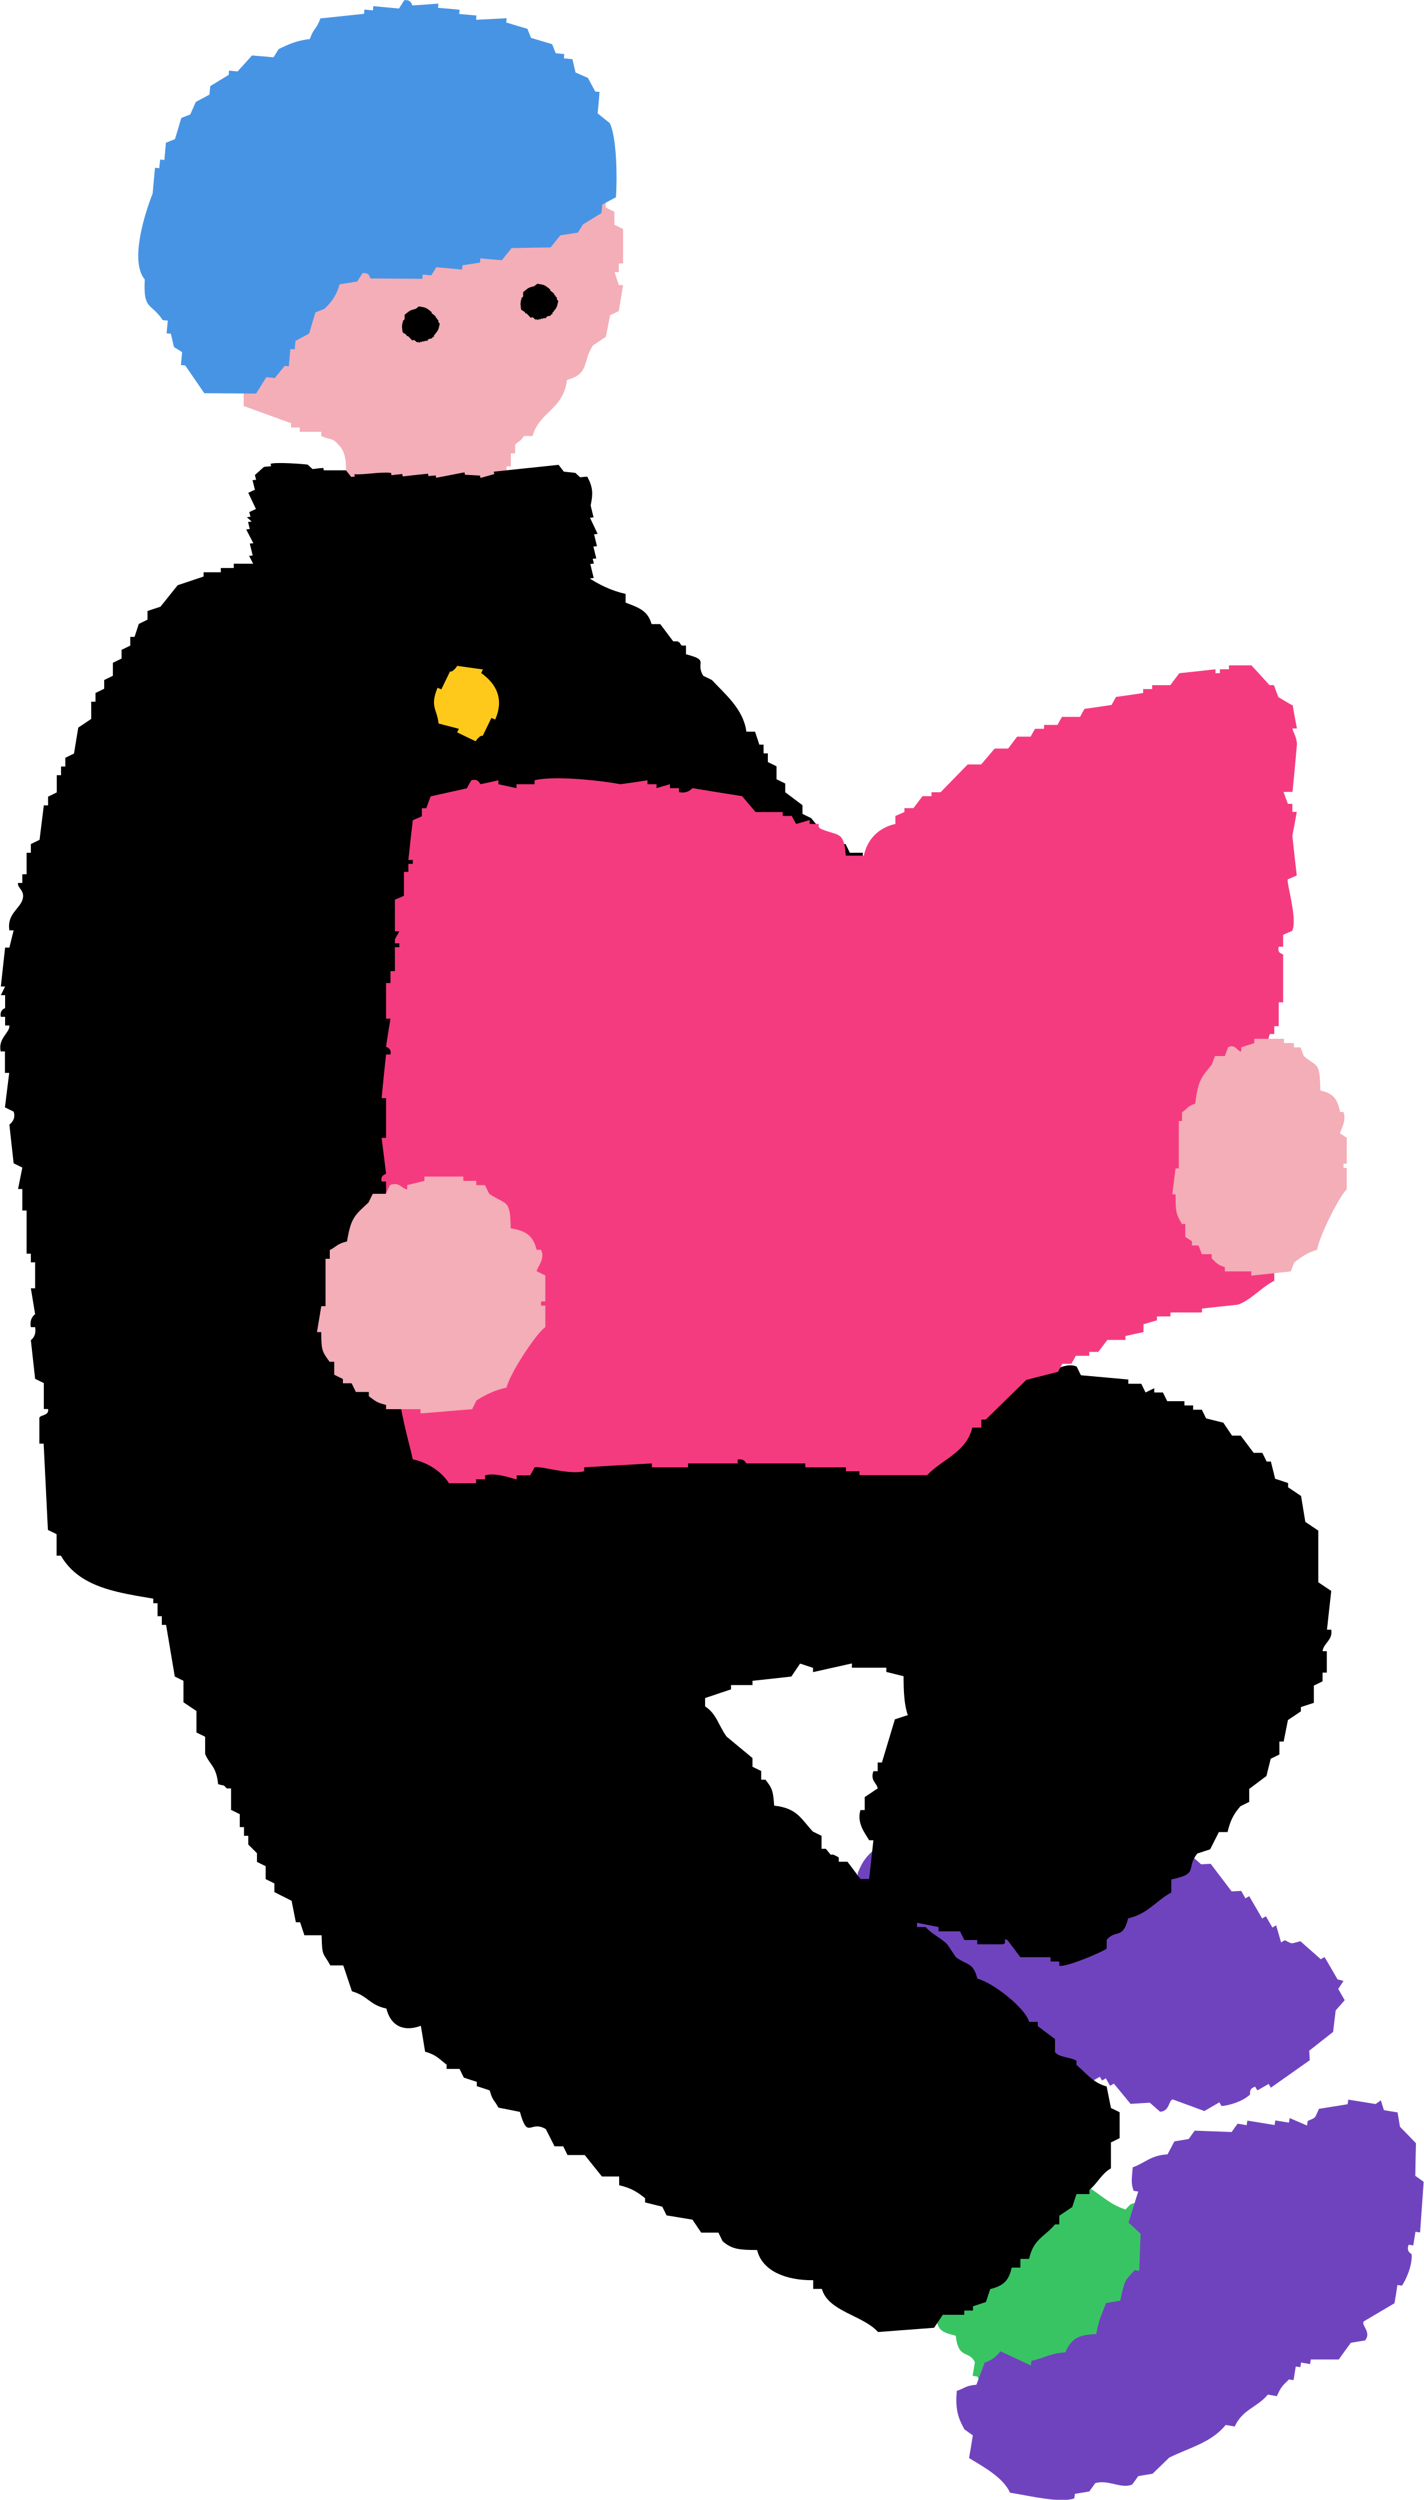 <?xml version="1.0" encoding="UTF-8"?>
<svg id="_レイヤー_2" data-name="レイヤー_2" xmlns="http://www.w3.org/2000/svg" viewBox="0 0 83.51 146.6">
  <defs>
    <style>
      .cls-1 {
        fill: #f3aeb8;
      }

      .cls-1, .cls-2, .cls-3, .cls-4, .cls-5, .cls-6, .cls-7 {
        fill-rule: evenodd;
      }

      .cls-2 {
        fill: #7043be;
      }

      .cls-4 {
        fill: #39c464;
      }

      .cls-5 {
        fill: #ffc91c;
      }

      .cls-6 {
        fill: #f53b7f;
      }

      .cls-7 {
        fill: #4894e4;
      }
    </style>
  </defs>
  <g id="_文字" data-name="文字">
    <g>
      <path class="cls-4" d="M50.93,129.86c0,.55,0,1.09,0,1.64.24.22.48.44.71.66.43.71.86,1.42,1.29,2.12.18.03.36.06.53.09.21.4.42.8.63,1.2.27.04.53.09.8.13.07.88.19,1.04,1.16,1.28.15,1.42.79.83,1.12,1.55-.04.27-.09.53-.13.8.09.01.18.03.27.04.43.71.86,1.42,1.29,2.12.34.15.68.29,1.02.44-.01.09-.03.18-.04.27.74.41,1.92.2,2.44.12.01-.09.03-.18.04-.27.18.03.36.06.53.09.13.29.27.59.4.89.43.16.86.32,1.29.48-.01.09-.03.18-.04.27.77.03,1.17.02,1.68-.27.12-.16.24-.33.35-.49.35.06.71.12,1.07.17.01-.09.03-.18.04-.27.09.01.18.03.27.04.13-.25.26-.5.4-.76,1.15-.07,1.46-.64,2.35-.99.04-.27.09-.53.13-.8.27.04.53.09.8.13.01-.09.03-.18.04-.27.72-.31.21-.23.66-.71.19-.06.38-.12.58-.18.04-.27.09-.53.13-.8.3-.13.59-.27.89-.4.04-.27.09-.53.13-.8.09.01.18.03.27.04.07-.44.14-.89.22-1.33.28-.05.56-.09.84-.14.39-.25.16-.56.44-1.02.09.01.18.03.27.04.2-.38.21-2.97.21-2.97.09.01.18.03.27.04.07-.69.13-.93-.05-1.37-.09-.01-.18-.03-.27-.04.04-.27.09-.53.13-.8-.09-.01-.18-.03-.27-.04-.21-.4-.42-.8-.63-1.2-.35-.06-.71-.12-1.07-.17.01-.09.03-.18.04-.27-.09-.01-.18-.03-.27-.04-.01.09-.03.18-.04.27-.18-.03-.36-.06-.53-.09-.05-.28-.09-.56-.14-.84-.72-.03-1.45-.05-2.17-.08-.02,0-.05-.38-.49-.35-.01.09-.03.18-.04.27-.18-.03-.36-.06-.53-.09-.01.09-.03.18-.04.27-.27-.04-.53-.09-.8-.13-.12.16-.24.33-.35.49-1.14.47-1.29-.12-1.86,1.34-.66.07-.51,0-.89.4-.96-.28-1.6-1-2.45-1.48-.95-.54-.97-.86-1.33-1.82-.95-2.53-3.41-2.88-5.91-2.44-1.45.25-3.35.49-4.61,1.29-1.01.65-.74,1.75-1.52,2.34,0,.13.24.36.24.4-.07.44-.14.89-.22,1.33.24.22.48.44.71.66Z"/>
      <path class="cls-2" d="M61.19,112.01c-.2-.18-.4-.35-.6-.53-.6.21-.93.25-1.66.67-.59-.67-1.01-.93-1.85-.68-.57-.61-.92-.67-1.54-1.15-.07.04-.15.08-.22.13-.15-.59-.3-1.19-.45-1.78-.45,0-.65-.05-1.04-.28-.41.14-.81.28-1.22.41-.44-.45-.51-.35-.94-.62-.82.56-1.1.98-1.37,1.67.01.19.02.38.03.56-.37.21-.73.42-1.09.63.13.95.36,2.14-.05,2.95.56.96,1.28,2.49,1.99,2.94.07-.04.15-.08.22-.13.2.18.4.35.6.53.19-.01.38-.02.56-.03.63.45.64,1.31,1.23,1.62.19-.01.38-.02.56-.03.2.18.4.35.6.53.42.05.84.1,1.26.15,1.14.52,2.09,1.26,3.36,1.27.08.15.17.29.25.44,1.01-.27,1.59.29,2.51.3.08.15.17.29.25.44.57-.15.64-.12,1.13-.07.04.07.08.15.13.22.22-.13.44-.25.66-.38.04.07.08.15.13.22.07-.04.15-.08.22-.13l.25.44c.07-.04.15-.08.22-.13.33.39.65.79.98,1.19.38-.02.75-.05,1.13-.07.2.18.4.35.6.53.58-.02.5-.7.75-.72.62.23,1.24.45,1.85.68.29-.17.58-.34.88-.51.04.07.08.15.13.22.42-.04,1.19-.24,1.66-.67.05-.04-.11-.34.31-.47.04.07.08.15.13.22.22-.13.44-.25.66-.38.04.07.08.15.13.22.76-.54,1.52-1.07,2.28-1.61-.01-.19-.02-.38-.03-.56.47-.37.94-.74,1.4-1.1.05-.42.1-.84.15-1.26.18-.2.35-.4.53-.6-.13-.22-.25-.44-.38-.66.1-.16.21-.31.31-.47l-.35-.09c-.25-.44-.51-.88-.76-1.31-.07.04-.15.08-.22.13-.4-.35-.8-.71-1.2-1.06-.6.16-.45.18-.91-.06-.07.04-.15.08-.22.13-.1-.33-.19-.67-.29-1-.07.04-.15.08-.22.13-.13-.22-.25-.44-.38-.66-.07.04-.15.08-.22.13-.25-.44-.51-.88-.76-1.31-.07.04-.15.08-.22.13-.08-.15-.17-.29-.25-.44-.19.01-.38.02-.56.03-.41-.54-.82-1.08-1.23-1.62-.19.01-.38.02-.56.03-.2-.18-.4-.35-.6-.53-.26.05-.52.11-.78.16-.64-.69-1.1-.64-1.76-1.03-.54.37-.73.47-.97.85.04.07.08.15.13.22-.55.22-1.11.44-1.66.67-.02.3-.04.61-.06.91-.54.41-1.08.82-1.62,1.23-.04-.07-.08-.15-.13-.22-.81-.04-.76-.09-1.79.45Z"/>
      <path class="cls-3" d="M8.24,91.49h.25v.51h.25v1.26h.25v.76h.25v.76h.25v.51h.25c.17,1.01.34,2.02.51,3.03.17.08.34.17.51.25v1.26c.25.17.51.34.76.51v1.26c.17.08.34.17.51.25v1.01c.27.65.66.71.76,1.77.5.15.22-.03.51.25h.25v1.26c.17.08.34.17.51.25v.76h.25v.51h.25v.51l.51.51v.51c.17.08.34.17.51.25v.76c.17.08.34.17.51.25v.51c.34.17.67.34,1.01.51.08.42.17.84.25,1.26h.25c.08.25.17.51.25.76h1.01c.03,1.32.09.99.51,1.77h.76c.17.51.34,1.01.51,1.52.92.25,1.02.8,2.02,1.01.26,1.07,1.07,1.37,2.02,1.01.08.51.17,1.01.25,1.52.67.19.79.4,1.26.76v.25h.76c.08.17.17.34.25.51.25.08.51.17.76.25v.25c.25.08.51.17.76.25.16.61.27.56.51,1.01.42.08.84.17,1.26.25.47,1.69.59.45,1.52,1.01.17.34.34.67.51,1.01h.51c.08.17.17.34.25.51h1.01c.34.42.67.84,1.01,1.26h1.01v.51c.71.17,1.04.38,1.52.76v.25c.34.08.67.17,1.01.25.08.17.17.34.25.51.51.08,1.01.17,1.52.25.17.25.34.51.51.76h1.01c.08.17.17.34.25.51.54.46.96.51,2.02.51.3,1.25,1.73,1.79,3.29,1.77v.51h.51c.36,1.33,2.43,1.55,3.29,2.53,1.1-.08,2.19-.17,3.29-.25.17-.25.34-.51.51-.76h1.26v-.25h.51v-.25c.25-.08.51-.17.76-.25.08-.25.17-.51.25-.76.77-.19,1.09-.48,1.26-1.26h.51v-.51h.51c.26-1.17.87-1.26,1.52-2.02h.25v-.51c.25-.17.51-.34.76-.51.08-.25.17-.51.25-.76h.76v-.25c.5-.41.69-.93,1.26-1.26v-1.52c.17-.08.34-.17.51-.25v-1.52c-.17-.08-.34-.17-.51-.25-.08-.42-.17-.84-.25-1.26-.83-.23-1.18-.78-1.77-1.26v-.25c-.31-.21-1.05-.19-1.26-.51v-.76c-.34-.25-.67-.51-1.01-.76v-.25h-.51c-.21-.82-2.18-2.34-3.03-2.53-.26-.98-.57-.76-1.26-1.26-.17-.25-.34-.51-.51-.76-.38-.38-.92-.6-1.26-1.01h-.51v-.25c.42.08.84.17,1.26.25v.25h1.26c.08.17.17.34.25.51h.76v.25h1.52c.27-.09-.08-.39.25-.25.25.34.51.67.76,1.01h1.77v.25h.51v.25c.38.11,2.64-.85,2.78-1.01v-.51c.53-.63.95,0,1.26-1.26,1.15-.26,1.62-1.02,2.53-1.52v-.76c1.66-.35.82-.61,1.52-1.52.25-.08.51-.17.76-.25.17-.34.34-.67.51-1.01h.51c.16-.69.37-1.08.76-1.52.17-.08.34-.17.51-.25v-.76c.34-.25.67-.51,1.01-.76.08-.34.17-.67.25-1.01.17-.08.34-.17.51-.25v-.76h.25c.08-.42.17-.84.25-1.26.25-.17.51-.34.76-.51v-.25c.25-.08.51-.17.76-.25v-1.01c.17-.08.34-.17.51-.25v-.51h.25v-1.26h-.25c.06-.48.61-.64.51-1.26h-.25c.08-.76.17-1.52.25-2.27-.25-.17-.51-.34-.76-.51v-3.03c-.25-.17-.51-.34-.76-.51-.08-.51-.17-1.01-.25-1.52-.25-.17-.51-.34-.76-.51v-.25c-.25-.08-.51-.17-.76-.25-.08-.34-.17-.67-.25-1.01h-.25c-.08-.17-.17-.34-.25-.51h-.51c-.25-.34-.51-.67-.76-1.01h-.51c-.17-.25-.34-.51-.51-.76-.34-.08-.67-.17-1.01-.25-.08-.17-.17-.34-.25-.51h-.51v-.25h-.51v-.25h-1.01c-.08-.17-.17-.34-.25-.51h-.51v-.25c-.17.08-.34.17-.51.25-.08-.17-.17-.34-.25-.51h-.76v-.25c-.93-.08-1.85-.17-2.78-.25-.08-.17-.17-.34-.25-.51-.7-.29-1.41.39-1.77.25-.05-.02-.94-1.13-1.26-1.26h-1.77v-.25h-1.26v-.25c-.33-.01-.43.46-1.01.25v-.25h-.51c-.08-.17-.17-.34-.25-.51h-.76v-.25c-1.35-.08-2.7-.17-4.04-.25v.25h-1.01v.25h-.25v-.25c-.51.17-1.01.34-1.52.51v.25c-.51-.08-1.01-.17-1.52-.25v.25h-1.01v.25h-.76v.25h-1.26c-.08.17-.17.34-.25.51h-1.52v.25c-.59.08-1.18.17-1.77.25v.25c-.42-.08-.84-.17-1.26-.25v.25h-.51c-.17.25-.34.51-.51.76-.67-.08-1.35-.17-2.02-.25-.08.17-.17.34-.25.51-.59-.17-1.18-.34-1.77-.51v.25h-.51c-.08.17-.17.34-.25.51-.93-.08-1.85-.17-2.78-.25-.17.25-.34.51-.51.76-.84-.17-1.68-.34-2.53-.51v.25c-.69.19-.58.06-.76.76h-1.26c-.08-.17-.17-.34-.25-.51-1.1.08-2.19.17-3.29.25v.25c-.76.08-1.52.17-2.28.25v-.25h-.25v.25c-.25.08-.51.17-.76.25v.25c-.34-.08-.67-.17-1.01-.25v.25c-.82.2-1.28-.35-1.77-.25v.25h-.76v.25h-1.52v.25h-1.77c-.25.34-.51.67-.76,1.01h-1.01c-.08.04-.43.58-.76.76v2.02h-.25v.51h-.25v1.52c.17.08.34.17.51.25.25.62-.23,1.21-.25,1.52ZM41.35,99.58c.51-.17,1.01-.34,1.52-.51v-.25h1.26v-.25c.76-.08,1.52-.17,2.28-.25.17-.25.34-.51.51-.76.25.08.51.17.76.25v.25c.76-.17,1.52-.34,2.28-.51v.25h2.02v.25c.34.08.67.17,1.01.25,0,.9.04,1.71.25,2.28-.25.08-.51.17-.76.25-.25.84-.51,1.69-.76,2.53h-.25v.51h-.25c-.2.56.21.69.25,1.01-.25.17-.51.34-.76.51v.76h-.25c-.23.77.28,1.37.51,1.77h.25c-.08.76-.17,1.52-.25,2.27h-.51c-.25-.34-.51-.67-.76-1.01h-.51v-.25c-.74-.45-.18.2-.76-.51h-.25v-.76c-.17-.08-.34-.17-.51-.25-.7-.75-.91-1.37-2.27-1.52-.06-.9-.12-1.02-.51-1.52h-.25v-.51c-.17-.08-.34-.17-.51-.25v-.51c-.51-.42-1.01-.84-1.52-1.26-.48-.66-.58-1.33-1.26-1.77v-.51Z"/>
      <path class="cls-3" d="M66.51,61.36h-.25v-1.26s.36-.21.25-.76h-.25v-.25c.08-.17.17-.34.25-.51h-.25c-.08-1.26-.17-2.53-.25-3.79h-.25v-.51h-.25c-.29-.39-.35-.44-.51-1.01-.34-.08-.67-.17-1.01-.25v-.25h-.76v-.25h-.51v-.25c-.34-.11-.04.1-.25.25h-.25v-.25h-1.26v-.25h-.51v-.25c-1.77-.08-3.54-.17-5.31-.25v-.25h-.76c-.34-.11.1-.19-.25-.25v.25h-.25v-.25h-1.26c-.08-.17-.17-.34-.25-.51h-1.26v-.25h-.51v-.25h-.76c-.08-.17-.17-.34-.25-.51h-.76c-.42-.51-.84-1.01-1.26-1.52-.17-.08-.34-.17-.51-.25v-.51c-.34-.25-.67-.51-1.01-.76v-.51c-.17-.08-.34-.17-.51-.25v-.76c-.17-.08-.34-.17-.51-.25v-.51h-.25v-.51h-.25c-.08-.25-.17-.51-.25-.76h-.51c-.16-1.32-1.28-2.23-2.02-3.03-.17-.08-.34-.17-.51-.25-.49-.82.41-.89-1.01-1.26v-.51h-.25c-.24-.27.05-.06-.25-.25h-.25c-.25-.34-.51-.67-.76-1.01h-.51c-.22-.82-.81-.98-1.52-1.26v-.51c-.86-.19-1.59-.56-2.27-1.01-.08-.17-.17-.34-.25-.51-.76-.25-1.52-.51-2.28-.76h-1.01v-.25h-.76v-.25c-.25.08-.51.17-.76.25v-.25c-1.18-.29-2.99.1-3.79.25-.27-.17.09-.35-.25-.25-.08.17-.17.34-.25.51-.76.08-1.52.17-2.27.25v-.25h-1.26v-.25h-.25c-.3.2.1.31-.25.25v-.25h-2.02v.25h-.25v-.25c-.17.08-.34.17-.51.25,0,0-.14-.33-.51-.25v.25h-1.26v.25h-1.52v.25h-1.26v.25h-.76v.25h-1.01v.25c-.51.17-1.01.34-1.52.51-.34.42-.67.84-1.01,1.26-.25.08-.51.17-.76.25v.51c-.17.08-.34.17-.51.25-.08.25-.17.51-.25.76h-.25v.51c-.17.08-.34.17-.51.25v.51c-.17.08-.34.17-.51.25v.76c-.17.08-.34.17-.51.25v.51c-.17.08-.34.17-.51.25v.51h-.25v1.01c-.25.17-.51.34-.76.51-.08.51-.17,1.01-.25,1.52-.17.08-.34.17-.51.25v.51h-.25v.51h-.25v1.01c-.17.08-.34.17-.51.25v.51h-.25c-.08.67-.17,1.35-.25,2.02-.17.08-.34.17-.51.25v.51h-.25v1.26h-.25v.51h-.25c-.07.3.45.44.25,1.01-.19.53-.91.84-.76,1.77h.25c-.08.34-.17.67-.25,1.01h-.25l-.25,2.28h.25c-.08.17-.17.34-.25.51h.25v.76s-.34.1-.25.51h.25v.51h.25c.05.41-.68.74-.51,1.52h.25v1.26h.25l-.25,2.02c.17.08.34.17.51.25.17.48-.25.76-.25.76.08.76.17,1.52.25,2.27.17.08.34.17.51.25-.08.42-.17.84-.25,1.26h.25v1.26h.25v2.53h.25v.51h.25v1.52h-.25c.08.51.17,1.01.25,1.52,0,0-.36.23-.25.76h.25c.1.54-.25.76-.25.76.08.76.17,1.52.25,2.27.17.08.34.17.51.25v1.52h.25c.07.4-.44.33-.51.51v1.52h.25c.08,1.68.17,3.37.25,5.06.17.08.34.17.51.25v1.26h.25c1.45,2.49,4.82,2.17,7.84,3.03h4.8v.25c1.35-.08,2.7-.17,4.04-.25v.25h3.54v-.25h1.26v.25h1.01v-.25h3.54v-.25c1.18-.08,2.36-.17,3.54-.25.08-.17.17-.34.25-.51.76-.08,1.52-.17,2.28-.25v-.25h.51v-.25h1.77v-.25h.76v-.25h.76v-.25h.51v-.25h.51c.08-.17.17-.34.25-.51h.76v-.25h.51v-.25c.42-.08.84-.17,1.26-.25.08-.17.17-.34.25-.51.47-.3.57,0,1.01-.51h.25v-.76c.71-.19.73-.45,1.26-.76.08-.51.17-1.01.25-1.52h.25c-.08-1.1-.17-2.19-.25-3.29h-.25c.08-.42.17-.84.25-1.26h-.25v-.76h-.25v-2.02h-.25v-2.78h-.25v-2.53h-.25c.08-.25.17-.51.25-.76h-.25c-.08-.84-.17-1.68-.25-2.53,1.01-.17,2.02-.34,3.03-.51.08.17.17.34.25.51h2.78v.25c.32.04.42-.41,1.01-.25v.25c1.6.08,3.2.17,4.8.25v-.25h2.78v-.25h.51v-.25c.43-.1,1.24.53,2.02.25v-.25h.51v-.25h1.01c.08-.17.17-.34.25-.51h.76v-.25h.76c.05-.03.26-.38.51-.51v-.25h.25c-.08-.25-.17-.51-.25-.76.17-.08.34-.17.51-.25.31-.78-.37-1.22-.25-1.77h.25v-.76h.25c.16-.6-.26-.66-.25-1.01,0-.45.48-1.46.25-2.28Z"/>
      <path class="cls-1" d="M13.02,21.79c.17.08.34.17.51.25.46.8-.44.66.76,1.01v.76c.93.34,1.85.67,2.78,1.01v.25h.51v.25h1.26v.25c.55.26.62.06,1.01.51.81.81.19,2.15.51,3.54h.25v.25c-.12.17-.38.02-.25.51h.25v1.01c.25.08.51.17.76.25.1,1.71,1.11,1.48,1.77,2.53,1.01.17,2.02.34,3.03.51v-.25h.51c.08-.17.17-.34.25-.51h.76v-.25c.25-.08.51-.17.76-.25.34-1.85.67-3.71,1.01-5.56h.25v-.51h.25v-.76h.25v-.51c.08-.13.35-.2.51-.51h.51c.41-1.44,1.82-1.56,2.02-3.29,1.35-.36.89-1.08,1.52-2.02.25-.17.51-.34.76-.51.08-.42.17-.84.25-1.26.17-.08.34-.17.51-.25.08-.51.17-1.01.25-1.52h-.25c-.08-.25-.17-.51-.25-.76h.25v-.51h.25v-2.02c-.17-.08-.34-.17-.51-.25v-.76c-.17-.08-.34-.17-.51-.25v-.76c-.25-.08-.51-.17-.76-.25-.08-.25-.17-.51-.25-.76-.34-.17-.67-.34-1.01-.51v-.51c-.42-.08-.84-.17-1.26-.25-.17-.25-.34-.51-.51-.76h-1.01c-.08-.17-.17-.34-.25-.51-.84-.08-1.69-.17-2.53-.25v.25h-.25v-.25c-.59-.11-.69.29-1.01.25v-.25h-1.01v.25c-.25-.08-.51-.17-.76-.25v.25h-.51v.25c-.25-.08-.51-.17-.76-.25v.25h-.51v.25h-.76c-.08.17-.17.34-.25.51h-1.01v.25c-.25.08-.51.17-.76.25-.08.25-.17.51-.25.76-.25-.08-.51-.17-.76-.25-.41.61-.2.16-.76.51v.25h-.51c-.34.42-.67.84-1.01,1.26h-.51c-.51.59-1.01,1.18-1.52,1.77-.17.08-.34.17-.51.25v.51c-.25.17-.51.34-.76.51v.51h-.25v1.01c-.17.08-.34.17-.51.25-.08.84-.17,1.69-.25,2.53-.02.07-.33.08-.25.51h.25c.17.8-.09,1.43.25,2.02Z"/>
      <path class="cls-7" d="M9.59,18.78c.08,0,.17.02.25.02-.02.25-.05.5-.07.75.08,0,.17.02.25.02.06.26.12.52.18.78.16.1.32.2.48.3-.02.25-.05.5-.07.76.08,0,.17.02.25.02.37.54.75,1.08,1.12,1.63,1.01,0,2.03.02,3.04.02.2-.32.4-.64.6-.96.17.02.34.03.5.05.19-.24.38-.47.57-.71.08,0,.17.02.25.02.03-.34.06-.67.09-1.01.08,0,.17.02.25.02.02-.17.03-.34.05-.5.27-.14.53-.29.8-.43.12-.41.24-.82.37-1.24.18-.07.35-.14.53-.21.42-.4.69-.77.89-1.44.34-.05.69-.11,1.03-.16.1-.16.2-.32.3-.48.43-.1.44.29.48.3,1.01,0,2.03.02,3.04.02,0-.08.02-.17.02-.25.17.02.34.03.5.05.1-.16.2-.32.3-.48.5.05,1.01.09,1.51.14,0-.08.02-.17.02-.25.34-.05.69-.11,1.03-.16,0-.08.02-.17.02-.25.42.04.84.08,1.26.11.19-.24.38-.47.57-.71.76-.02,1.53-.03,2.29-.04.19-.24.38-.47.57-.71.34-.05.69-.11,1.03-.16.1-.16.2-.32.3-.48.36-.22.72-.44,1.08-.66.02-.17.03-.34.05-.5.27-.15.53-.29.8-.43.09-1.15.04-3.55-.36-4.35-.24-.19-.47-.38-.71-.57.04-.42.08-.84.11-1.26-.08,0-.17-.02-.25-.02-.14-.27-.29-.53-.43-.8-.24-.11-.49-.21-.73-.32-.06-.26-.12-.52-.18-.78-.17-.02-.34-.03-.5-.05,0-.08.02-.17.02-.25-.17-.02-.34-.03-.5-.05-.07-.18-.14-.35-.21-.53-.41-.12-.82-.24-1.24-.37-.07-.18-.14-.35-.21-.53-.41-.12-.82-.24-1.24-.37,0-.08.02-.17.02-.25-.6.03-1.19.06-1.79.09,0-.08.02-.17.02-.25-.34-.03-.67-.06-1.01-.09,0-.08.02-.17.02-.25-.42-.04-.84-.08-1.26-.11,0-.08.02-.17.02-.25-.51.04-1.02.08-1.53.11,0,0-.08-.39-.48-.3-.1.16-.2.32-.3.48-.5-.05-1.01-.09-1.51-.14,0,.08-.02.17-.02.25-.17-.02-.34-.03-.5-.05,0,.08-.02.17-.02.25-.85.09-1.71.18-2.56.27-.24.67-.39.54-.62,1.21-.73.08-1.22.29-1.83.59-.1.16-.2.32-.3.48l-1.26-.11c-.28.31-.56.63-.85.94-.17-.02-.34-.03-.5-.05,0,.08-.02.17-.02.25-.36.22-.72.44-1.08.66-.02.17-.03.34-.05.5-.27.14-.53.29-.8.43-.11.24-.21.49-.32.73-.18.07-.35.14-.53.21-.12.41-.24.82-.37,1.24-.18.07-.35.14-.53.21-.03.34-.06.67-.09,1.01-.08,0-.17-.02-.25-.02-.02.17-.03.34-.05.5-.08,0-.17-.02-.25-.02-.05.5-.09,1.01-.14,1.51-.45,1.14-1.36,3.97-.46,5.04-.1,1.83.36,1.34,1.05,2.38Z"/>
      <path class="cls-2" d="M65.7,134.92c-.28.05-.56.09-.84.14-.23.64-.42.93-.57,1.82-.95.03-1.45.2-1.81,1.07-.89.06-1.17.31-1.99.5-.01.09-.03.18-.04.27-.59-.28-1.19-.56-1.78-.83-.31.37-.48.5-.93.67-.16.43-.32.86-.48,1.29-.67.06-.63.19-1.15.36-.09,1.06.06,1.57.45,2.26.16.12.33.23.49.35-.07.44-.14.89-.22,1.33.87.53,2.01,1.15,2.4,2.03,1.17.19,2.92.62,3.77.34.01-.09.03-.18.04-.27.28-.05.56-.09.84-.14.12-.16.24-.33.35-.49.8-.22,1.52.36,2.17.08.12-.16.24-.33.35-.49.28-.05.56-.09.84-.14.32-.31.65-.62.97-.94,1.2-.6,2.46-.87,3.32-1.92.18.03.35.06.53.09.46-1.01,1.31-1.11,1.94-1.87.18.03.36.06.53.09.26-.58.34-.61.71-.98.09.01.18.03.27.04.04-.27.09-.53.13-.8.09.01.18.03.27.04.01-.09.03-.18.04-.27.18.03.36.06.53.09.01-.09.03-.18.04-.27.55,0,1.09,0,1.64,0,.23-.33.47-.65.71-.98.28-.05.56-.09.84-.14.38-.49-.24-.88-.09-1.11.6-.36,1.21-.71,1.81-1.07.06-.35.12-.71.17-1.07.09.01.18.03.27.04.24-.37.6-1.15.57-1.82,0-.07-.35-.14-.18-.58.09.01.18.03.27.04.04-.27.09-.53.13-.8.09.01.18.03.27.04.07-.99.14-1.98.21-2.97-.16-.12-.33-.24-.49-.35.01-.64.02-1.27.04-1.91-.31-.32-.62-.65-.94-.97-.05-.28-.09-.56-.14-.84-.27-.04-.53-.09-.8-.13-.06-.19-.12-.38-.18-.58l-.31.22c-.53-.09-1.07-.17-1.6-.26-.01.09-.03.18-.04.27-.56.09-1.12.18-1.68.27-.27.6-.16.49-.66.71-.01.09-.03.18-.04.27-.34-.15-.68-.29-1.02-.44-.01.09-.03.18-.04.27-.27-.04-.53-.09-.8-.13-.01.09-.03.18-.04.27-.53-.09-1.07-.17-1.6-.26-.01.09-.03.18-.04.27-.18-.03-.35-.06-.53-.09-.12.16-.24.33-.35.49-.72-.03-1.45-.05-2.17-.08-.12.16-.23.33-.35.49-.28.05-.56.09-.84.14-.13.25-.26.5-.4.76-1,.06-1.27.48-2.04.76-.06.7-.11.92.05,1.38.09.01.18.03.27.04-.19.61-.38,1.21-.57,1.82.24.22.48.44.71.66-.03.72-.05,1.45-.08,2.17-.09-.01-.18-.03-.27-.04-.58.64-.59.56-.84,1.78Z"/>
      <path class="cls-6" d="M75.76,41.35c-.26-.15-.53-.31-.79-.47-.09-.23-.18-.47-.26-.7h-.26c-.35-.39-.71-.78-1.06-1.16h-1.32v.23h-.53v.23h-.26v-.23c-.71.08-1.41.15-2.12.23-.18.23-.35.47-.53.7h-1.06v.23h-.53v.23c-.53.08-1.06.16-1.59.23-.09.16-.18.31-.26.47-.53.08-1.06.16-1.59.23-.09.16-.18.31-.26.47h-1.06c-.09.16-.18.31-.26.47h-.79v.23h-.53c-.09.15-.18.31-.26.46h-.79c-.18.23-.35.47-.53.7h-.79c-.26.31-.53.62-.79.93h-.79c-.53.54-1.06,1.09-1.59,1.63h-.53v.23h-.53c-.18.23-.35.47-.53.7h-.53v.23c-.18.08-.35.15-.53.23v.47c-1.01.22-1.66.93-1.85,1.86h-1.06c-.11-1.53-.44-1.1-1.59-1.63v-.23h-.53v-.23c-.26.08-.53.16-.79.23-.09-.16-.18-.31-.26-.47h-.53v-.23h-1.59c-.26-.31-.53-.62-.79-.93-.97-.15-1.94-.31-2.91-.47,0,0-.3.36-.79.23v-.23h-.53v-.23c-.26.08-.53.15-.79.23v-.23h-.53v-.23c-.53.08-1.06.16-1.59.23-.82-.17-3.83-.54-5.03-.23v.23h-1.06v.23c-.35-.08-.71-.15-1.06-.23v-.23c-.35.08-.71.16-1.06.23-.01,0-.11-.36-.53-.23-.09.16-.18.31-.26.47-.71.16-1.41.31-2.12.47-.09.23-.18.47-.26.7h-.26v.47c-.18.08-.35.16-.53.23-.09.78-.18,1.55-.26,2.33h.26v.23h-.26v.47h-.26v1.4c-.18.08-.35.16-.53.23v1.86h.26c-.09.16-.18.31-.26.47v.23h.26v.23h-.26v1.4h-.26v.7h-.26v2.09h.26c-.09.54-.18,1.09-.26,1.63.01.05.34.08.26.47h-.26c-.09.85-.18,1.71-.26,2.56h.26v2.33h-.26c.09.7.18,1.4.26,2.09-.01.05-.35.08-.26.47h.26v.7h.26c-.09.23-.18.47-.26.7h-.26c.09.7.18,1.4.26,2.09.03,1.92.07,3.04.53,4.42v1.63h.26c.09.31.18.62.26.93h.26c-.04.39-.5.39-.53.47-.42,1,.62,4.53.79,5.35.92.2,1.7.74,2.12,1.4h1.59v-.23h.53v-.23c.65-.2,1.72.24,1.85.23v-.23h.79c.09-.15.18-.31.26-.47.38-.1,2.01.46,2.91.23v-.23c1.32-.08,2.65-.16,3.97-.23v.23h2.12v-.23h2.91v-.23c.44-.06.46.22.53.23h3.44v.23h2.38v.23h.79v.23h3.97c.9-.95,2.3-1.33,2.65-2.79h.53v-.47h.26c.79-.78,1.59-1.55,2.38-2.33.62-.16,1.23-.31,1.85-.47.09-.16.18-.31.26-.47h.53c.09-.16.18-.31.26-.47h.79v-.23h.53c.18-.23.35-.47.53-.7h1.06v-.23c.35-.08.71-.16,1.06-.23v-.46c.26-.08.53-.16.79-.23v-.23h.79v-.23h1.85v-.23c.71-.08,1.41-.16,2.12-.23.81-.31,1.37-1.03,2.12-1.4v-1.4c-.02-.07-.38-.07-.26-.47h.26v-.47h.26v-1.86h-.26c.09-.16.18-.31.26-.47h-.26c-.07-.47.26-.47.26-.47.15-.59-.24-.84-.26-1.16.09-.14.42-.03.26-.47h-.26v-.47h-.26v-.7h-.26c-.13-.69.38-.45.53-.7.09-.78.18-1.55.26-2.33h-.26v-.47c-.13-.21-.46-.09-.53-.47.51-.61-.09-1.7.26-2.56h.26v-.46h.26v-1.4h.26v-2.79c-.02-.07-.37-.06-.26-.47h.26v-.7c.18-.08.35-.15.53-.23.33-.67-.34-2.81-.26-3.02.18-.08.35-.15.53-.23-.09-.78-.18-1.55-.26-2.33.09-.46.18-.93.26-1.4h-.26v-.47h-.26c-.09-.23-.18-.47-.26-.7h.53c.09-.93.18-1.86.26-2.79-.01-.45-.28-.81-.26-.93h.26c-.09-.47-.18-.93-.26-1.4Z"/>
      <path class="cls-1" d="M69.32,71.78h.19v.76c.13.08.26.17.39.25v.25h.39c.06.17.13.34.19.51h.58v.25c.3.28.33.37.77.51v.25h1.55v.25c.77-.08,1.55-.17,2.32-.25.06-.17.13-.34.19-.51.45-.37.8-.59,1.35-.76.13-.79,1.32-3.18,1.74-3.54v-1.26h-.19v-.25h.19v-1.52c-.13-.08-.26-.17-.39-.25.02-.23.41-.76.19-1.26h-.19c-.16-.85-.49-1.11-1.16-1.26-.02-1.76-.2-1.34-.97-2.02-.06-.17-.13-.34-.19-.51h-.39v-.25h-.58v-.25h-1.74v.25c-.26.08-.52.17-.77.25v.25c-.24-.02-.36-.48-.77-.25-.06.17-.13.34-.19.51h-.58c-.06.17-.13.34-.19.51-.62.76-.79.89-.97,2.28-.47.16-.42.27-.77.51v.51h-.19v2.78h-.19c-.06.51-.13,1.01-.19,1.52h.19c0,1.11.04,1.15.39,1.77Z"/>
      <path class="cls-1" d="M19.35,79.86h.25v.76c.17.08.34.17.51.25v.25h.51c.08.17.17.34.25.51h.76v.25c.39.28.43.37,1.01.51v.25h2.02v.25c1.01-.08,2.02-.17,3.03-.25.08-.17.17-.34.25-.51.59-.37,1.05-.59,1.77-.76.17-.79,1.73-3.18,2.27-3.54v-1.26h-.25v-.25h.25v-1.52c-.17-.08-.34-.17-.51-.25.03-.23.54-.76.25-1.26h-.25c-.21-.85-.64-1.11-1.52-1.26-.02-1.76-.26-1.34-1.26-2.02-.08-.17-.17-.34-.25-.51h-.51v-.25h-.76v-.25h-2.28v.25c-.34.08-.67.17-1.01.25v.25c-.31-.02-.47-.48-1.01-.25-.08.17-.17.34-.25.51h-.76c-.08.17-.17.34-.25.51-.82.76-1.03.89-1.26,2.28-.61.16-.56.27-1.01.51v.51h-.25v2.78h-.25c-.08.51-.17,1.01-.25,1.52h.25c0,1.11.06,1.15.51,1.77Z"/>
      <path class="cls-3" d="M15.42,40.52c.08.32.16.65.24.97-.09.43-.17,2.23.4,2.53.11.4.22.59.42.81.36,0,.73.02,1.09.03.01.05.02.09.03.14.59-.17.66-.22.71-.65.63-.13.65-.16.99-.39-.01-.05-.02-.09-.03-.14.34-.08.68-.17,1.02-.25-.01-.05-.02-.09-.03-.14.14-.01.28-.03.42-.04-.01-.05-.02-.09-.03-.14.2-.07.4-.14.6-.21-.02-.09-.05-.19-.07-.28.2-.07.4-.14.6-.21-.01-.05-.02-.09-.03-.14.14-.01.28-.03.42-.04-.01-.05-.02-.09-.03-.14.21-.02.42-.04.63-.07.11-.15.21-.31.32-.46.14-.01.28-.03.42-.04.3-.16.94-.6,1.1-.83.07,0,.14-.01.21-.02.03.14.07.28.1.42,1.25.1.71.54,1.51.84.22.02.45.05.67.07.07.28.14.56.2.83.15.03.3.06.46.09.02.09.05.19.07.28.23.07.47.14.7.21.1.13.21.26.31.39.14-.01.28-.03.42-.04.03.14.07.28.1.42.75.13,1.73.16,2.28.47.89-.11,1.08-.19,1.13-.69,1-.14.91-.18,1.13-.69.04-.1.29-.04.14-.3-.07,0-.14.01-.21.02-.13-.44.22-.27.32-.46-.02-.09-.05-.19-.07-.28.07,0,.14-.02.21-.02l-.25-.12s-.02-.09-.03-.14c.07,0,.14-.01.21-.02-.05-.19-.09-.37-.14-.56.07,0,.14-.01.21-.02-.06-.23-.11-.46-.17-.7.07,0,.14-.01.21-.02-.06-.23-.11-.46-.17-.7.07,0,.14-.01.21-.02-.03-.14-.07-.28-.1-.42.07,0,.14-.01.21-.02-.07-.28-.14-.56-.2-.83.07,0,.14-.01.21-.02-.04-.76-.08-1.51-.12-2.27-.07,0-.14.01-.21.02-.13-.22-.25-.45-.38-.67.57-.17.55-.31.96-.53-.07-.26-.45-.94-.45-.95.07,0,.14-.02.21-.02.04-.15.07-.29.11-.44.07,0,.14-.02.21-.02-.07-.28-.14-.56-.2-.83.07,0,.14-.01.21-.02-.02-.09-.05-.19-.07-.28.07,0,.14-.02.21-.02-.06-.23-.11-.46-.17-.7.07,0,.14-.01.21-.02-.06-.23-.11-.46-.17-.7.07,0,.14-.01.21-.02-.15-.32-.3-.63-.45-.95.07,0,.14-.01.21-.02-.06-.23-.11-.46-.17-.7.14-.67.15-1.04-.2-1.69-.14.01-.28.03-.42.04-.09-.09-.19-.17-.28-.26-.22-.02-.45-.05-.67-.07-.1-.13-.21-.26-.31-.4-1.27.13-2.54.27-3.8.4.01.05.02.09.03.14-.27.08-.54.15-.81.23-.01-.05-.02-.09-.03-.14-.29-.02-.59-.03-.88-.05-.01-.05-.02-.09-.03-.14-.55.11-1.1.21-1.66.32-.01-.05-.02-.09-.03-.14-.14.01-.28.03-.42.04-.01-.05-.02-.09-.03-.14-.49.05-.99.1-1.48.16-.01-.05-.02-.09-.03-.14-.21.02-.42.04-.63.07-.01-.05-.02-.09-.03-.14-.63-.07-1.63.13-2.15.08.01.05.02.09.03.14-.07,0-.14.01-.21.02-.1-.13-.21-.26-.31-.39-.43,0-.87,0-1.3,0-.01-.05-.02-.09-.03-.14-.21.02-.42.04-.63.07-.09-.09-.19-.17-.28-.26-.2-.04-1.89-.16-2.18-.05.01.05.02.09.03.14-.14.01-.28.03-.42.04l-.53.48c.02.09.05.19.07.28-.07,0-.14.01-.21.02.05.19.09.37.14.56-.13.06-.26.12-.39.18.15.32.3.63.45.95-.13.06-.26.12-.39.18.02.09.05.19.07.28-.07,0-.14.01-.21.02.09.09.19.17.28.26-.07,0-.14.01-.21.02.03.14.07.28.1.42-.07,0-.14.01-.21.02.14.27.28.54.42.81-.07,0-.14.01-.21.02.06.23.11.46.17.7-.07,0-.14.01-.21.02.14.27.28.54.42.81-.13.06-.26.12-.39.18.19.5.39,1.01.59,1.51-.07,0-.14.01-.21.02.02.09.05.19.07.28-.07,0-.14.02-.21.02.03.42.06.85.09,1.27.07,0,.14-.01.21-.02.01.05.02.09.03.14-.07,0-.14.01-.21.02.03.14.07.28.1.42-.07,0-.14.01-.21.02.01.05.02.09.03.14.07,0,.14-.01.21-.02,0,.29,0,.57,0,.86.15.03.3.06.46.09.34.43-.21.46-.29.6.02.09.05.19.07.28-.07,0-.14.02-.21.02-.09.34.33.35.35.53,0,0-.25.11-.14.3.07,0,.14-.01.21-.02.2.35-.11.44-.11.44Z"/>
      <path class="cls-5" d="M26.81,39.06c-.3.42-.4.3-.42.32-.17.35-.34.7-.51,1.05-.07-.03-.14-.07-.22-.1-.46,1.12-.03,1.24.06,2.1.4.1.79.21,1.19.31-.03.07-.07.14-.1.21.36.17.72.35,1.08.52.3-.42.4-.3.42-.32.17-.35.34-.7.51-1.05.07.03.14.07.22.1.52-1.18.1-2.07-.82-2.73.03-.07.07-.14.1-.21-.5-.07-1-.14-1.5-.21Z"/>
      <path class="cls-3" d="M25.52,19.61s0-.02,0-.03c.22-.24.19-.3.27-.59-.02-.03-.04-.06-.06-.08,0,0,0,0,0,0,0,0,0,0,0,0-.01-.02-.02-.03-.03-.05.02-.12,0-.07-.04-.12,0,0,0,0,0,0-.01-.01-.03-.02-.04-.03,0,0,0,0,0,0,0-.01.01-.03.02-.04-.03-.01-.06-.03-.09-.04,0-.01.01-.03.02-.04-.05-.06-.13-.14-.24-.21-.01,0-.02-.02-.03-.03.01-.01.02-.02.03-.03-.39-.34-.42-.28-.77-.35-.06.05-.12.1-.19.15-.02,0-.04,0-.06.01,0,0,0,0-.01-.01,0,0,0,.01-.01.02-.3.06-.32.14-.56.32,0,.08,0,.17,0,.25,0,.01-.01.02-.02.04-.01,0-.02,0-.03,0,0,0,0,.01,0,.02-.02.02-.04.04-.07.07.01.01.02.02.03.03-.06.11-.06.1-.04.12-.05.18-.01.26.01.5.08.05.16.1.24.16,0,.01-.01.03-.02.04.04.02.07.02.11.03.08.08.16.17.24.25.03-.01.07-.03.1-.04.06.05.12.1.18.15.01-.01.02-.02.03-.03.18.08.06.03.2-.01.01.01.02.02.04.03.02-.02.04-.05.06-.07h0s.02.02.04.03c.03,0,.06-.02.09-.04.05,0,.11,0,.16-.01,0-.03.02-.06.03-.08,0,0,.02,0,.03,0,.01-.01.02-.02.03-.03.06,0,.12-.02.18-.03,0-.02,0-.03,0-.05.17-.08.07-.03.11-.15,0,0,0,0,.01-.01.01,0,.03,0,.04,0Z"/>
      <path class="cls-3" d="M32.47,18.28s0-.02,0-.03c.22-.24.19-.3.27-.59-.02-.03-.04-.06-.06-.08,0,0,0,0,0,0,0,0,0,0,0,0-.01-.02-.02-.03-.03-.05.02-.12,0-.07-.04-.12,0,0,0,0,0,0-.01-.01-.03-.02-.04-.03,0,0,0,0,0,0,0-.01.01-.03.02-.04-.03-.01-.06-.03-.09-.04,0-.01.01-.03.02-.04-.05-.06-.13-.14-.24-.21-.01,0-.02-.02-.03-.03.01-.01.02-.02.03-.03-.39-.34-.42-.28-.77-.35-.06.05-.12.1-.19.15-.02,0-.04,0-.06.01,0,0,0,0-.01-.01,0,0,0,.01-.01.02-.3.06-.32.14-.56.32,0,.08,0,.17,0,.25,0,.01-.01.02-.02.04-.01,0-.02,0-.03,0,0,0,0,.01,0,.02-.02.02-.04.04-.07.07.01.01.02.02.03.03-.06.11-.06.1-.04.12-.05.18-.01.26.01.5.08.05.16.1.24.16,0,.01-.01.03-.02.04.04.02.07.02.11.03.08.08.16.17.24.25.03-.01.07-.03.1-.04.06.05.12.1.18.15.01-.01.02-.02.03-.03.18.08.06.03.2-.01.01.01.02.02.04.03.02-.02.04-.05.06-.07,0,0,0,0,0,0,.01.01.02.02.04.03.03,0,.06-.02.09-.04.05,0,.11,0,.16-.01,0-.03.02-.06.03-.08,0,0,.02,0,.03,0,.01-.01.02-.02.03-.03.06,0,.12-.02.18-.03,0-.02,0-.03,0-.05.17-.08.07-.03.11-.15,0,0,0,0,.01-.01.01,0,.03,0,.04,0Z"/>
    </g>
  </g>
</svg>